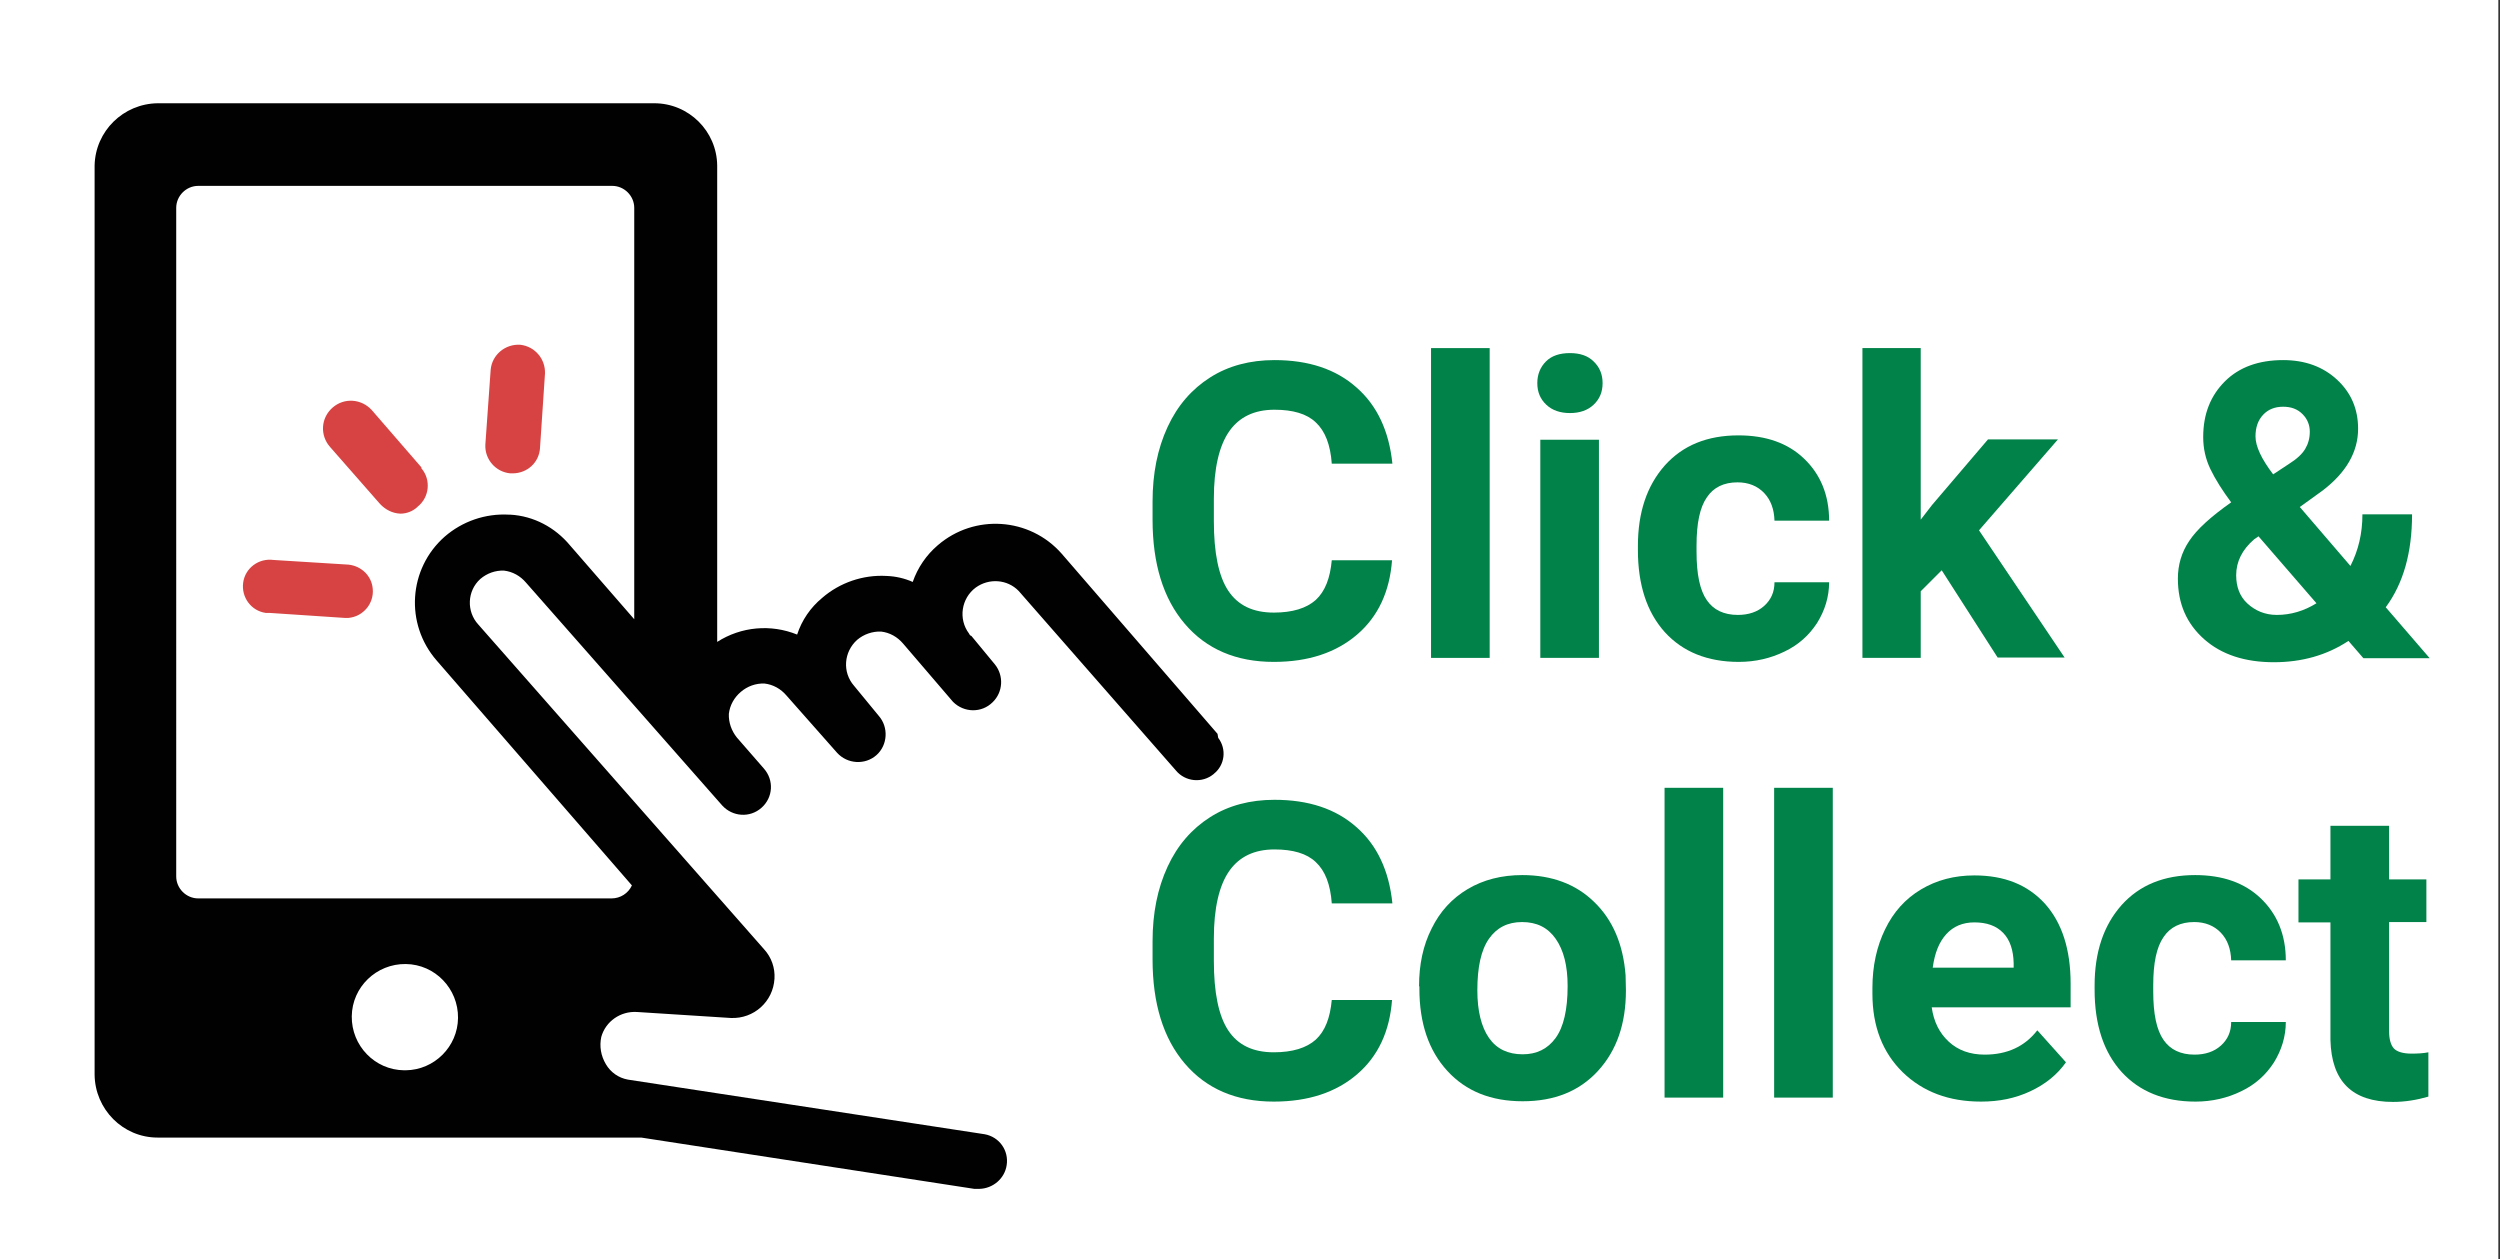 <?xml version="1.0" encoding="utf-8"?>
<!-- Generator: Adobe Illustrator 26.0.3, SVG Export Plug-In . SVG Version: 6.00 Build 0)  -->
<svg version="1.1" id="Ebene_1" xmlns="http://www.w3.org/2000/svg" xmlns:xlink="http://www.w3.org/1999/xlink" x="0px" y="0px"
	 width="750.5px" height="378px" viewBox="0 0 750.5 378" style="enable-background:new 0 0 750.5 378;" xml:space="preserve">
<rect x="0" y="0" width="750.5" height="378" fill="#333333" stroke="none"/>
<style type="text/css">
	.st0{fill:#FFFFFF;}
	.st1{fill:#010101;}
	.st2{fill:#D74342;}
	.st3{enable-background:new    ;}
	.st4{fill:#008248;}
</style>
<rect class="st0" width="750" height="378"/>
<desc>Created with Sketch.</desc>
<path class="st1" d="M365.5,220.3l-46.8-54.1c-9.6-10.9-26.2-12-37.2-2.5c-3.4,2.9-6,6.7-7.5,11c-2.5-1.1-5.1-1.7-7.9-1.8
	c-7-0.4-14,2-19.3,6.6c-3.5,2.9-6.1,6.7-7.5,11c-7.9-3.2-16.8-2.4-24,2.2v-143c-0.1-10.3-8.5-18.7-18.9-18.7h-149
	c-10.4,0.1-18.8,8.4-19,18.7v272.9c0.1,10.4,8.5,18.9,18.9,18.9h145.2l100,15.4h1.5c4.1-0.1,7.6-3.1,8.2-7.1
	c0.7-4.4-2.2-8.5-6.6-9.3l-107.1-16.4c-2.8-0.5-5.2-2.2-6.6-4.6c-1.5-2.5-2-5.4-1.4-8.2c1.3-4.7,5.8-7.8,10.7-7.5l28.2,1.8
	c6.9,0.3,12.7-4.9,13.1-11.8c0.2-3.2-0.9-6.4-3.1-8.8l-85.8-97.5c-3.6-3.9-3.4-10.1,0.6-13.7l0,0l0,0c2-1.7,4.5-2.6,7.1-2.5
	c2.6,0.3,4.9,1.6,6.6,3.6l58.9,66.9c3.1,3.4,8.3,3.8,11.8,0.7s3.8-8.3,0.7-11.8l0,0l0,0l-8.1-9.3c-1.6-2-2.5-4.5-2.4-7.1
	c0.3-2.6,1.6-4.9,3.6-6.6c2-1.7,4.5-2.6,7.1-2.5c2.6,0.3,4.9,1.6,6.6,3.6l15.2,17.2c3.1,3.4,8.4,3.7,11.8,0.7s3.7-8.4,0.7-11.8l0,0
	l-7.4-9c-3.6-4.1-3.1-10.2,0.9-13.8l0,0l0,0c2-1.7,4.6-2.6,7.2-2.5c2.6,0.3,4.9,1.6,6.6,3.6l15,17.5c3.3,3.3,8.6,3.4,11.9,0.1
	c3.1-3,3.4-7.9,0.7-11.3l-7.1-8.6c0,0-0.4,0-0.7-0.7c-3.3-4.4-2.3-10.6,2-13.8c4-2.9,9.5-2.5,12.9,1l47.2,53.9
	c2.8,3.4,7.9,3.9,11.3,1.1c0,0,0.1,0,0.1-0.1l0,0c3.3-2.6,3.9-7.4,1.3-10.8L365.5,220.3z M121.3,321.3c-8.8-0.1-15.8-7.4-15.7-16.2
	c0.1-8.8,7.4-15.8,16.2-15.7s15.8,7.4,15.7,16.2c-0.1,8.6-7.1,15.6-15.7,15.7H121.3z M152.8,154.5c-7.1-0.4-14,2-19.3,6.6
	c-10.9,9.6-12,26.2-2.4,37.2l58.6,67.5c-1.1,2.4-3.5,3.9-6.1,3.9H59.5c-3.6,0-6.6-3-6.6-6.6V62.4c0-3.6,3-6.6,6.6-6.6h124.3
	c3.6,0,6.6,3,6.6,6.6v123.5l-19.3-22.2c-4.5-5.4-10.9-8.8-17.9-9.2H152.8z"/>
<path class="st2" d="M111.6,123.1c-3.1-3.4-8.3-3.8-11.8-0.7s-3.8,8.3-0.7,11.8l15,17.1c1.6,1.7,3.7,2.8,6.1,2.9
	c2,0,3.9-0.8,5.3-2.2c3.4-2.8,3.9-7.9,1.1-11.3c0,0,0-0.1-0.1-0.1v-0.3L111.6,123.1z"/>
<path class="st2" d="M104.6,169.5l-22.5-1.4c-4.4-0.6-8.5,2.4-9.1,6.8c-0.6,4.4,2.4,8.5,6.8,9.1c0.1,0,0.1,0,0.2,0h1l22.5,1.5h1.1
	c4.4-0.4,7.7-4.3,7.3-8.7C111.6,172.9,108.5,169.9,104.6,169.5z"/>
<path class="st2" d="M156.2,103.5c-4.5-0.3-8.5,3-8.9,7.5l-1.6,22.5c-0.2,4.4,3.1,8.2,7.5,8.6h0.7c4.3,0,7.9-3.2,8.2-7.5l1.5-22.4
	C163.8,107.8,160.6,104,156.2,103.5z"/>
<g class="st3">
	<path class="st4" d="M417.9,168.1c-0.7,9.5-4.2,17-10.5,22.4c-6.3,5.4-14.6,8.2-25,8.2c-11.3,0-20.2-3.8-26.7-11.4
		c-6.5-7.6-9.7-18.1-9.7-31.3v-5.4c0-8.5,1.5-15.9,4.5-22.4c3-6.5,7.3-11.4,12.8-14.9c5.5-3.5,12-5.2,19.3-5.2
		c10.2,0,18.4,2.7,24.6,8.2c6.2,5.4,9.8,13.1,10.8,22.9h-18.2c-0.4-5.7-2-9.8-4.8-12.4c-2.7-2.6-6.9-3.8-12.4-3.8
		c-6.1,0-10.6,2.2-13.6,6.5c-3,4.3-4.6,11.1-4.6,20.2v6.7c0,9.5,1.4,16.5,4.3,20.9c2.9,4.4,7.4,6.6,13.7,6.6c5.6,0,9.8-1.3,12.6-3.8
		c2.8-2.6,4.3-6.5,4.8-11.9H417.9z"/>
	<path class="st4" d="M447.2,197.5h-17.6v-93h17.6V197.5z"/>
	<path class="st4" d="M461.5,115c0-2.6,0.9-4.8,2.6-6.5s4.1-2.5,7.2-2.5c3,0,5.4,0.8,7.1,2.5c1.8,1.7,2.7,3.9,2.7,6.5
		c0,2.7-0.9,4.8-2.7,6.5c-1.8,1.7-4.2,2.5-7.1,2.5c-2.9,0-5.3-0.8-7.1-2.5C462.4,119.8,461.5,117.7,461.5,115z M480,197.5h-17.6V132
		H480V197.5z"/>
	<path class="st4" d="M521.7,184.6c3.2,0,5.9-0.9,7.9-2.7c2-1.8,3.1-4.1,3.1-7.1h16.4c0,4.4-1.3,8.5-3.6,12.2
		c-2.4,3.7-5.6,6.6-9.8,8.6c-4.1,2-8.7,3.1-13.7,3.1c-9.4,0-16.8-3-22.2-8.9c-5.4-6-8.1-14.2-8.1-24.7v-1.2
		c0-10.1,2.7-18.1,8.1-24.2c5.4-6,12.7-9,22.1-9c8.2,0,14.8,2.3,19.7,7c4.9,4.7,7.5,10.9,7.5,18.6h-16.4c-0.1-3.4-1.1-6.2-3.1-8.3
		c-2-2.1-4.7-3.2-8-3.2c-4.1,0-7.2,1.5-9.2,4.5c-2.1,3-3.1,7.8-3.1,14.5v1.8c0,6.8,1,11.6,3.1,14.6
		C514.4,183.1,517.5,184.6,521.7,184.6z"/>
	<path class="st4" d="M582.9,171.2l-6.3,6.3v20h-17.5v-93h17.5V156l3.4-4.4l16.8-19.7h21l-23.7,27.3l25.7,38.2h-20.1L582.9,171.2z"
		/>
	<path class="st4" d="M653.8,173.7c0-4.1,1.1-7.9,3.4-11.3c2.3-3.5,6.5-7.3,12.6-11.6c-2.6-3.5-4.7-6.8-6.2-9.9
		c-1.5-3.1-2.2-6.3-2.2-9.7c0-6.9,2.2-12.4,6.5-16.7c4.3-4.3,10.2-6.4,17.5-6.4c6.6,0,12,2,16.2,5.9c4.2,3.9,6.3,8.8,6.3,14.7
		c0,7-3.6,13.2-10.7,18.6l-6.8,4.9l15.2,17.7c2.4-4.7,3.6-9.8,3.6-15.5h14.9c0,11.5-2.6,20.7-7.9,27.9l13.2,15.3h-19.9l-4.5-5.2
		c-6.5,4.3-14,6.4-22.4,6.4c-8.7,0-15.7-2.3-20.9-6.9C656.4,187.2,653.8,181.2,653.8,173.7z M683.5,184.6c4.2,0,8.2-1.2,11.9-3.5
		L678,161l-1.3,0.9c-3.6,3.1-5.4,6.7-5.4,10.8c0,3.5,1.1,6.4,3.4,8.5S679.9,184.6,683.5,184.6z M677.1,131c0,3,1.8,6.8,5.3,11.4
		l4.7-3.1c2.4-1.5,4-3,4.9-4.5s1.4-3.2,1.4-5.2c0-2-0.7-3.8-2.2-5.3c-1.5-1.5-3.4-2.2-5.8-2.2c-2.5,0-4.5,0.8-6,2.4
		C677.8,126.2,677.1,128.4,677.1,131z"/>
</g>
<g class="st3">
	<path class="st4" d="M417.9,300.1c-0.7,9.5-4.2,17-10.5,22.4c-6.3,5.4-14.6,8.2-25,8.2c-11.3,0-20.2-3.8-26.7-11.4
		c-6.5-7.6-9.7-18.1-9.7-31.3v-5.4c0-8.5,1.5-15.9,4.5-22.4c3-6.5,7.3-11.4,12.8-14.9c5.5-3.5,12-5.2,19.3-5.2
		c10.2,0,18.4,2.7,24.6,8.2c6.2,5.4,9.8,13.1,10.8,22.9h-18.2c-0.4-5.7-2-9.8-4.8-12.4c-2.7-2.6-6.9-3.8-12.4-3.8
		c-6.1,0-10.6,2.2-13.6,6.5c-3,4.3-4.6,11.1-4.6,20.2v6.7c0,9.5,1.4,16.5,4.3,20.9c2.9,4.4,7.4,6.6,13.7,6.6c5.6,0,9.8-1.3,12.6-3.8
		c2.8-2.6,4.3-6.5,4.8-11.9H417.9z"/>
	<path class="st4" d="M426,296.1c0-6.5,1.2-12.3,3.8-17.4c2.5-5.1,6.1-9,10.8-11.8c4.7-2.8,10.2-4.2,16.4-4.2
		c8.8,0,16.1,2.7,21.6,8.1c5.6,5.4,8.7,12.8,9.4,22l0.1,4.5c0,10.1-2.8,18.1-8.4,24.2c-5.6,6.1-13.1,9.1-22.6,9.1s-17-3-22.6-9.1
		s-8.4-14.3-8.4-24.7V296.1z M443.5,297.3c0,6.2,1.2,11,3.5,14.3c2.3,3.3,5.7,4.9,10.1,4.9c4.2,0,7.5-1.6,9.9-4.9
		c2.4-3.3,3.6-8.5,3.6-15.6c0-6.1-1.2-10.8-3.6-14.2c-2.4-3.4-5.7-5-10.1-5c-4.3,0-7.6,1.7-9.9,5
		C444.6,285.2,443.5,290.4,443.5,297.3z"/>
	<path class="st4" d="M517.3,329.5h-17.6v-93h17.6V329.5z"/>
	<path class="st4" d="M550.2,329.5h-17.6v-93h17.6V329.5z"/>
	<path class="st4" d="M594.7,330.7c-9.6,0-17.4-2.9-23.5-8.8c-6-5.9-9.1-13.7-9.1-23.6v-1.7c0-6.6,1.3-12.5,3.8-17.6
		c2.5-5.2,6.1-9.2,10.8-12c4.7-2.8,10-4.2,16-4.2c9,0,16,2.8,21.2,8.5c5.1,5.7,7.7,13.7,7.7,24v7.1h-41.7c0.6,4.3,2.3,7.7,5.1,10.3
		c2.8,2.6,6.4,3.9,10.8,3.9c6.7,0,12-2.4,15.8-7.3l8.6,9.6c-2.6,3.7-6.2,6.6-10.7,8.7S600.2,330.7,594.7,330.7z M592.7,276.9
		c-3.5,0-6.3,1.2-8.4,3.5c-2.2,2.4-3.5,5.7-4.1,10.1h24.3v-1.4c-0.1-3.9-1.1-6.9-3.1-9C599.3,277.9,596.4,276.9,592.7,276.9z"/>
	<path class="st4" d="M658.8,316.6c3.2,0,5.9-0.9,7.9-2.7c2-1.8,3.1-4.1,3.1-7.1h16.4c0,4.4-1.3,8.5-3.6,12.2
		c-2.4,3.7-5.6,6.6-9.8,8.6c-4.1,2-8.7,3.1-13.7,3.1c-9.4,0-16.8-3-22.2-8.9c-5.4-6-8.1-14.2-8.1-24.7v-1.2
		c0-10.1,2.7-18.1,8.1-24.2c5.4-6,12.7-9,22.1-9c8.2,0,14.8,2.3,19.7,7c4.9,4.7,7.5,10.9,7.5,18.6h-16.4c-0.1-3.4-1.1-6.2-3.1-8.3
		c-2-2.1-4.7-3.2-8-3.2c-4.1,0-7.2,1.5-9.2,4.5c-2.1,3-3.1,7.8-3.1,14.5v1.8c0,6.8,1,11.6,3.1,14.6
		C651.5,315.1,654.6,316.6,658.8,316.6z"/>
	<path class="st4" d="M717.2,247.8V264h11.2v12.8h-11.2v32.7c0,2.4,0.5,4.2,1.4,5.2c0.9,1,2.7,1.6,5.3,1.6c1.9,0,3.7-0.1,5.1-0.4
		v13.3c-3.4,1-7,1.6-10.6,1.6c-12.3,0-18.5-6.2-18.8-18.6v-35.3h-9.6V264h9.6v-16.1H717.2z"/>
</g>
</svg>
